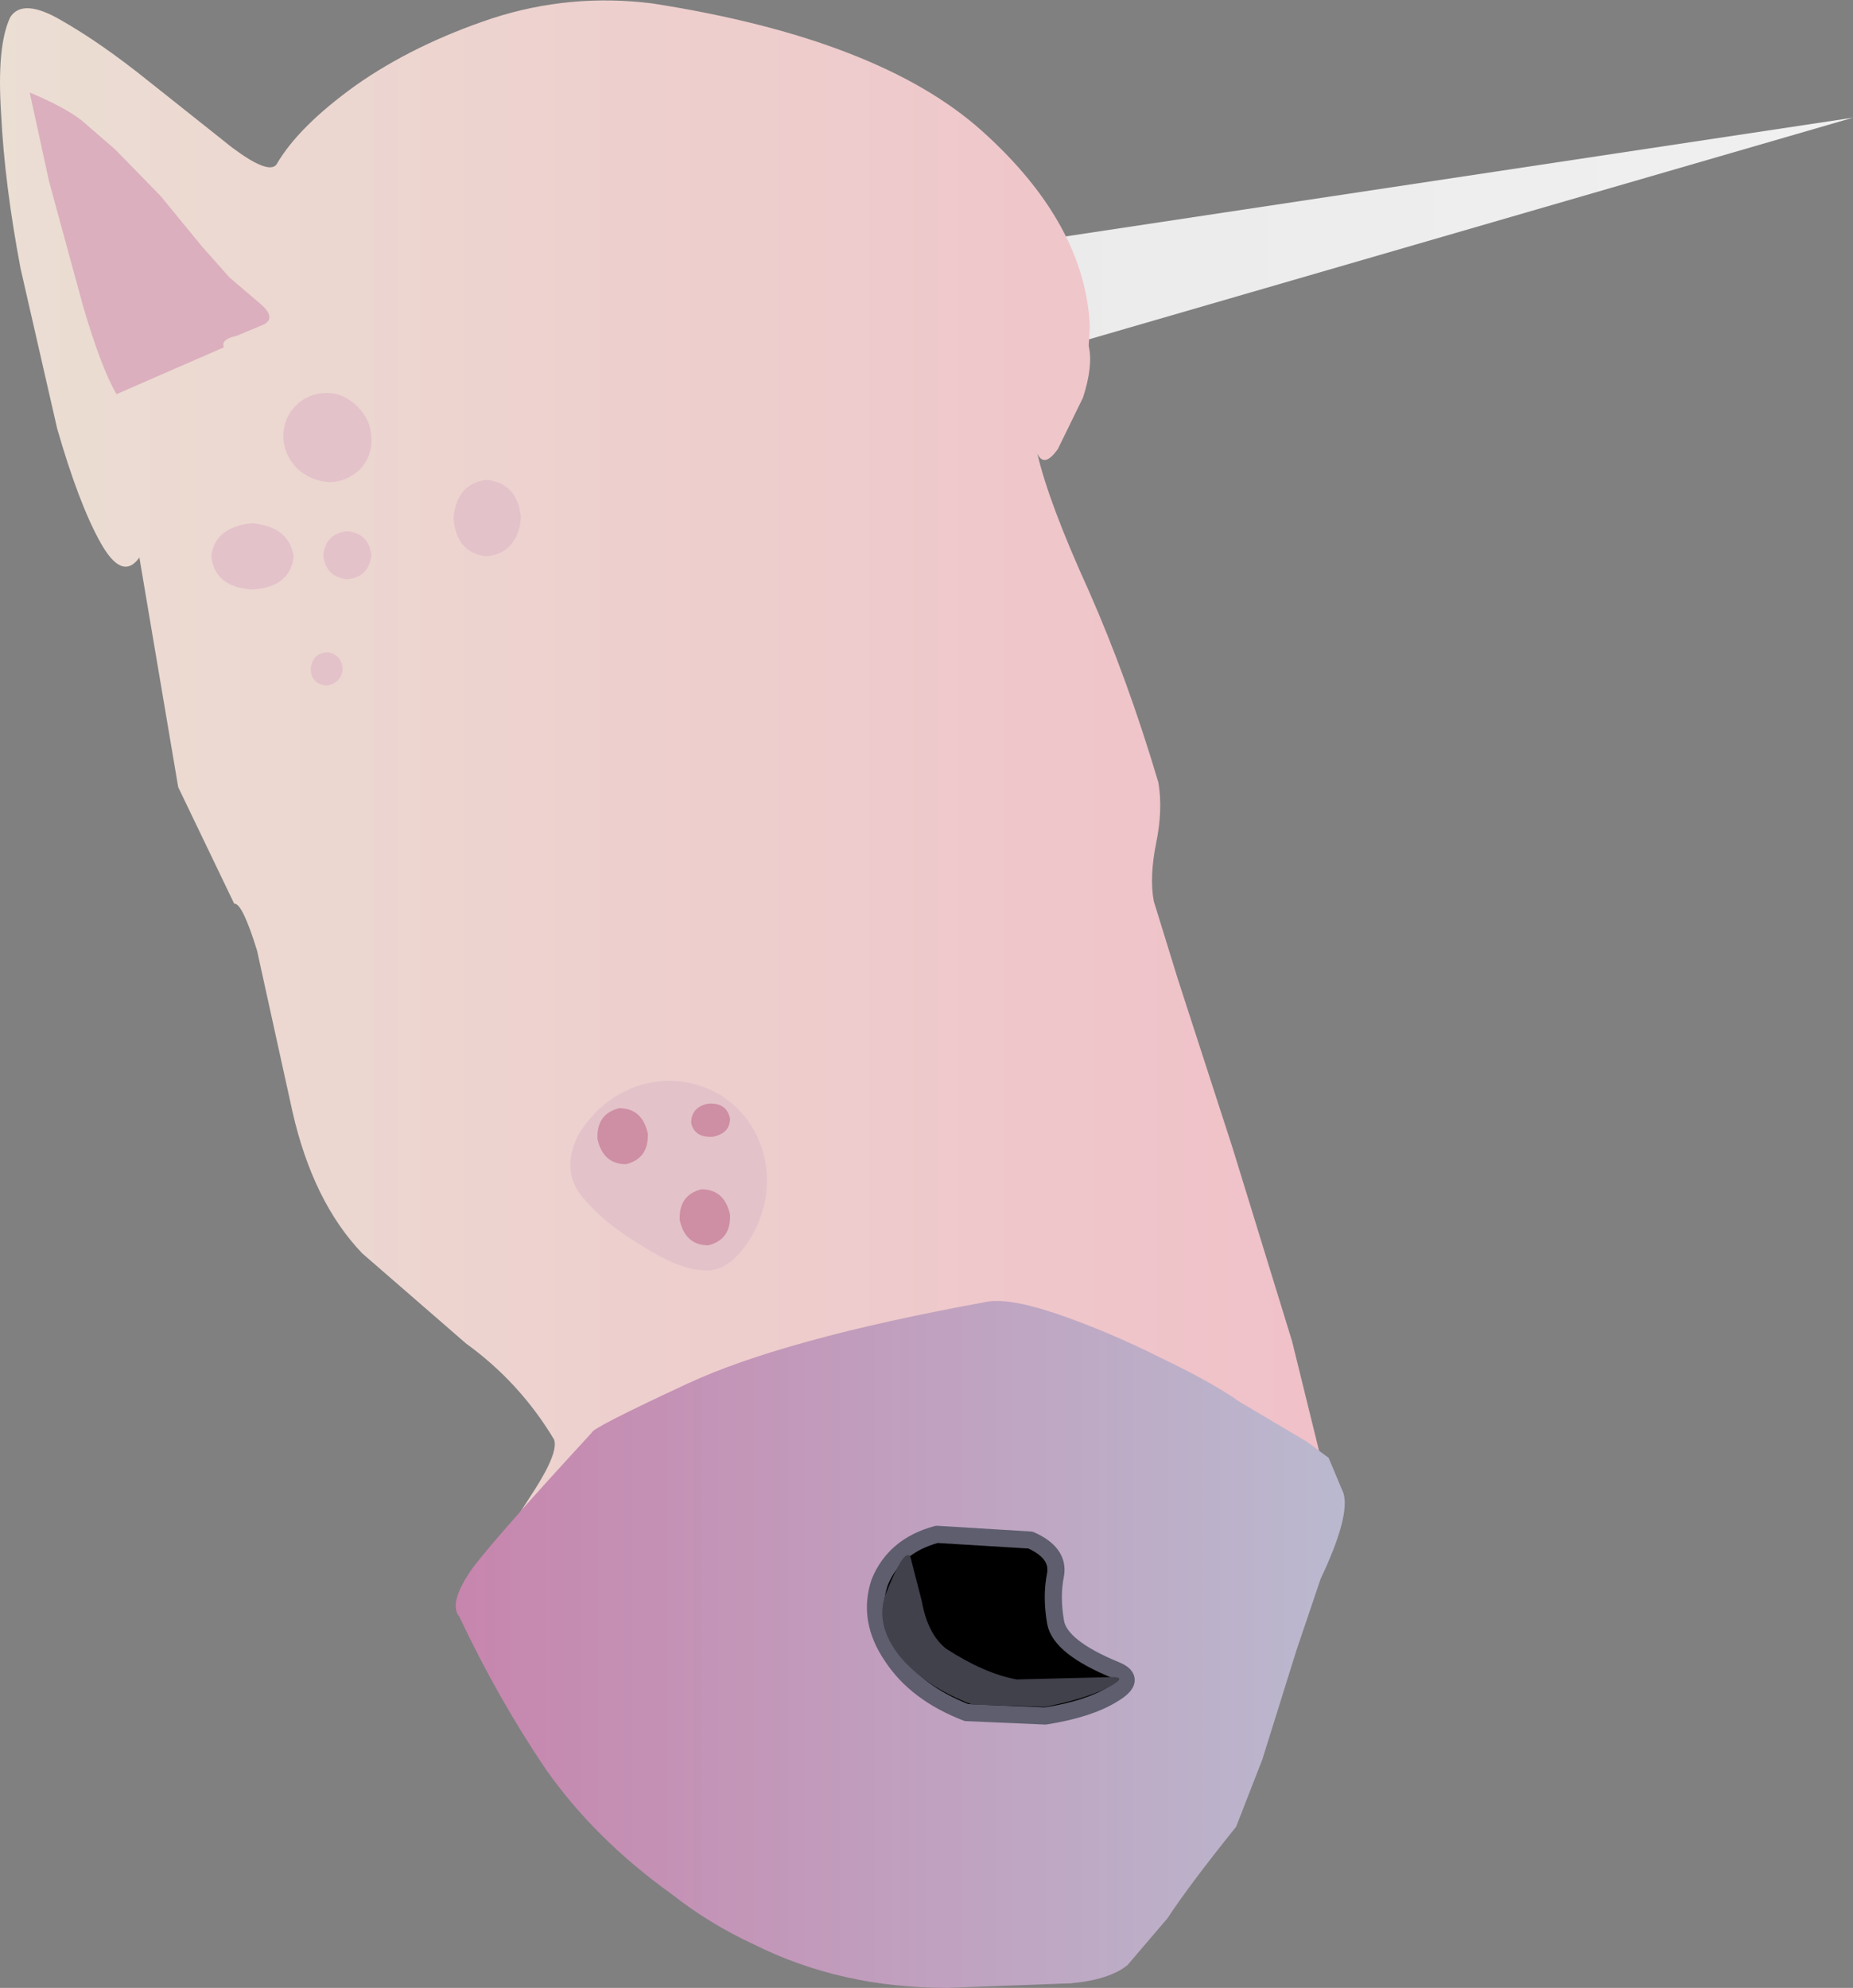<?xml version="1.0" encoding="UTF-8" standalone="no"?>
<svg xmlns:xlink="http://www.w3.org/1999/xlink" height="87.0px" width="81.1px" xmlns="http://www.w3.org/2000/svg">
  <rect width="100%" height="100%" fill="#808080" stroke="none"/>
  <g transform="matrix(1.0, 0.0, 0.0, 1.0, -3.75, -11.0)">
    <path d="M48.05 21.7 L84.85 16.15 50.55 26.1 48.05 21.7" fill="url(#gradient0)" fill-rule="evenodd" stroke="none"/>
    <path d="M50.05 30.65 Q49.45 31.5 49.15 30.85 49.65 33.0 51.4 36.85 53.1 40.7 54.45 45.25 54.65 46.45 54.35 47.9 54.05 49.4 54.25 50.45 L55.3 53.85 57.7 61.25 60.3 69.7 61.95 76.4 Q62.25 77.85 61.95 78.45 L61.05 80.4 60.05 83.35 58.6 88.0 57.45 90.85 Q55.45 93.3 54.6 94.65 L52.95 96.6 Q52.15 97.2 50.5 97.4 L45.35 97.6 Q40.85 97.55 37.2 95.75 35.4 94.9 33.8 93.65 30.55 91.35 28.2 88.25 25.85 85.15 24.2 81.7 24.05 81.1 25.05 79.45 L27.15 76.2 Q28.2 74.55 28.0 74.0 26.5 71.5 24.15 69.8 L19.6 65.85 Q17.45 63.6 16.55 59.65 L15.0 52.6 Q14.35 50.5 14.0 50.55 L11.55 45.45 9.85 35.4 Q9.1 36.45 8.15 34.75 7.2 33.05 6.25 29.75 L4.65 22.75 Q3.95 19.05 3.8 16.0 3.6 13.0 4.2 11.75 4.75 10.9 6.45 11.9 8.2 12.9 10.25 14.55 L13.9 17.45 Q15.5 18.65 15.85 18.2 16.8 16.55 19.3 14.75 21.85 12.95 25.3 11.8 28.7 10.7 32.3 11.15 42.25 12.7 46.75 16.75 51.25 20.8 51.45 25.3 L51.4 26.1 51.4 26.15 Q51.6 27.0 51.15 28.4 L50.05 30.65" fill="url(#gradient1)" fill-rule="evenodd" stroke="none"/>
    <path d="M33.85 71.55 Q38.05 69.6 46.8 68.0 47.8 67.75 50.0 68.5 52.2 69.25 54.5 70.4 56.8 71.5 58.0 72.35 L60.95 74.1 61.9 74.8 62.55 76.35 Q62.85 77.35 61.55 80.1 L60.5 83.2 59.0 88.0 57.85 90.95 Q55.8 93.5 54.85 94.95 L53.1 97.0 Q52.3 97.65 50.6 97.8 L45.2 98.0 Q40.55 98.0 36.75 96.1 34.8 95.2 33.15 93.9 29.8 91.5 27.65 88.45 25.55 85.35 23.85 81.75 23.35 81.15 24.45 79.6 25.6 78.1 29.65 73.7 29.65 73.5 33.85 71.55" fill="url(#gradient2)" fill-rule="evenodd" stroke="none"/>
    <path d="M33.85 71.55 Q38.05 69.6 46.8 68.0 47.8 67.75 50.0 68.5 52.2 69.25 54.5 70.4 56.8 71.5 58.0 72.35 L60.95 74.1 61.9 74.8 62.55 76.35 Q62.85 77.35 61.55 80.1 L60.5 83.2 59.0 88.0 57.85 90.95 Q55.8 93.5 54.85 94.95 L53.1 97.0 Q52.3 97.65 50.6 97.8 L45.2 98.0 Q40.55 98.0 36.75 96.1 34.8 95.2 33.15 93.9 29.8 91.5 27.65 88.45 25.55 85.35 23.85 81.75 23.35 81.15 24.45 79.6 25.6 78.1 29.65 73.7 29.65 73.5 33.85 71.55 Z" fill="none" stroke="#000000" stroke-linecap="round" stroke-linejoin="round" stroke-opacity="0.004" stroke-width="0.05"/>
    <path d="M52.6 84.1 Q53.55 84.5 52.45 85.15 51.4 85.8 49.5 86.1 L46.05 85.95 Q43.85 85.1 42.8 83.5 41.7 81.9 42.25 80.25 42.9 78.65 44.75 78.15 L48.85 78.4 Q50.1 78.95 49.95 79.9 49.75 80.85 49.95 82.0 50.15 83.1 52.6 84.1" fill="#000000" fill-rule="evenodd" stroke="none"/>
    <path d="M52.6 84.1 Q50.15 83.1 49.95 82.0 49.75 80.85 49.95 79.9 50.1 78.95 48.85 78.4 L44.75 78.15 Q42.9 78.65 42.25 80.25 41.7 81.9 42.8 83.5 43.85 85.1 46.05 85.95 L49.5 86.1 Q51.4 85.8 52.45 85.15 53.55 84.5 52.6 84.1 Z" fill="none" stroke="#5e5e6e" stroke-linecap="round" stroke-linejoin="round" stroke-width="0.75"/>
    <path d="M52.3 84.4 Q53.2 84.35 52.25 84.85 51.25 85.35 49.5 85.7 L46.3 85.6 Q44.2 84.8 43.1 83.45 42.05 82.1 42.5 80.8 43.35 78.65 43.6 79.15 L44.1 81.1 Q44.35 82.5 45.15 83.15 46.85 84.25 48.25 84.5 L52.3 84.4" fill="#41414c" fill-rule="evenodd" stroke="none"/>
    <path d="M16.75 31.5 Q16.15 30.85 16.15 30.1 16.15 29.3 16.7 28.75 17.25 28.2 18.05 28.2 18.8 28.2 19.4 28.8 20.0 29.4 20.0 30.2 20.05 30.95 19.5 31.55 18.9 32.1 18.15 32.1 17.35 32.05 16.75 31.5" fill="#e3c2ca" fill-rule="evenodd" stroke="none"/>
    <path d="M17.35 40.25 Q17.45 39.55 18.1 39.55 18.7 39.65 18.75 40.3 18.65 40.95 18.0 41.0 17.35 40.9 17.35 40.25" fill="#e3c2ca" fill-rule="evenodd" stroke="none"/>
    <path d="M23.6 33.65 Q23.75 32.15 25.05 32.0 26.4 32.15 26.55 33.65 26.4 35.2 25.05 35.35 23.7 35.2 23.6 33.65" fill="#e3c2ca" fill-rule="evenodd" stroke="none"/>
    <path d="M13.0 35.35 Q13.15 34.05 14.8 33.9 16.4 34.05 16.6 35.35 16.45 36.7 14.8 36.8 13.15 36.7 13.0 35.35" fill="#e3c2ca" fill-rule="evenodd" stroke="none"/>
    <path d="M17.9 35.3 Q18.0 34.35 18.95 34.25 19.9 34.35 20.0 35.3 19.9 36.25 18.95 36.35 18.0 36.25 17.9 35.3" fill="#e3c2ca" fill-rule="evenodd" stroke="none"/>
    <path d="M29.1 60.6 Q30.15 58.95 31.9 58.45 33.65 58.0 35.25 58.9 36.8 59.9 37.2 61.65 37.6 63.4 36.65 65.1 35.7 66.7 34.55 66.6 33.45 66.55 31.9 65.55 30.25 64.6 29.25 63.4 28.25 62.2 29.1 60.6" fill="#e3c2ca" fill-rule="evenodd" stroke="none"/>
    <path d="M7.3 16.25 L8.8 17.55 10.8 19.6 12.6 21.8 13.8 23.15 15.15 24.3 Q15.85 24.9 15.3 25.2 L14.1 25.7 Q13.4 25.85 13.55 26.2 L8.85 28.25 Q8.2 27.15 7.4 24.45 L5.9 18.95 5.05 15.05 Q6.5 15.65 7.3 16.25" fill="#dbafbd" fill-rule="evenodd" stroke="none"/>
    <path d="M34.45 63.05 Q35.45 63.05 35.7 64.15 35.75 65.25 34.75 65.5 33.75 65.5 33.5 64.4 33.45 63.3 34.45 63.05 M34.0 60.15 Q34.0 59.45 34.75 59.3 35.55 59.25 35.7 59.95 35.7 60.6 34.95 60.75 34.15 60.8 34.0 60.15 M30.85 59.5 Q31.85 59.5 32.1 60.6 32.15 61.7 31.15 61.95 30.15 61.95 29.9 60.85 29.85 59.75 30.85 59.5" fill="#ce8ea3" fill-rule="evenodd" stroke="none"/>
  </g>
  <defs>
    <linearGradient gradientTransform="matrix(0.022, 0.0, 0.0, 0.022, 66.45, 21.15)" gradientUnits="userSpaceOnUse" id="gradient0" spreadMethod="pad" x1="-819.2" x2="819.2">
      <stop offset="0.0" stop-color="#ebebeb"/>
      <stop offset="1.0" stop-color="#f0f0f0"/>
    </linearGradient>
    <linearGradient gradientTransform="matrix(0.036, 0.0, 0.0, 0.036, 32.95, 54.3)" gradientUnits="userSpaceOnUse" id="gradient1" spreadMethod="pad" x1="-819.2" x2="819.2">
      <stop offset="0.0" stop-color="#ebded3"/>
      <stop offset="1.0" stop-color="#f0c0c8"/>
    </linearGradient>
    <linearGradient gradientTransform="matrix(0.024, 0.0, 0.0, 0.018, 43.15, 82.95)" gradientUnits="userSpaceOnUse" id="gradient2" spreadMethod="pad" x1="-819.2" x2="819.2">
      <stop offset="0.0" stop-color="#c785ad"/>
      <stop offset="1.0" stop-color="#bab9cf"/>
    </linearGradient>
  </defs>
</svg>
